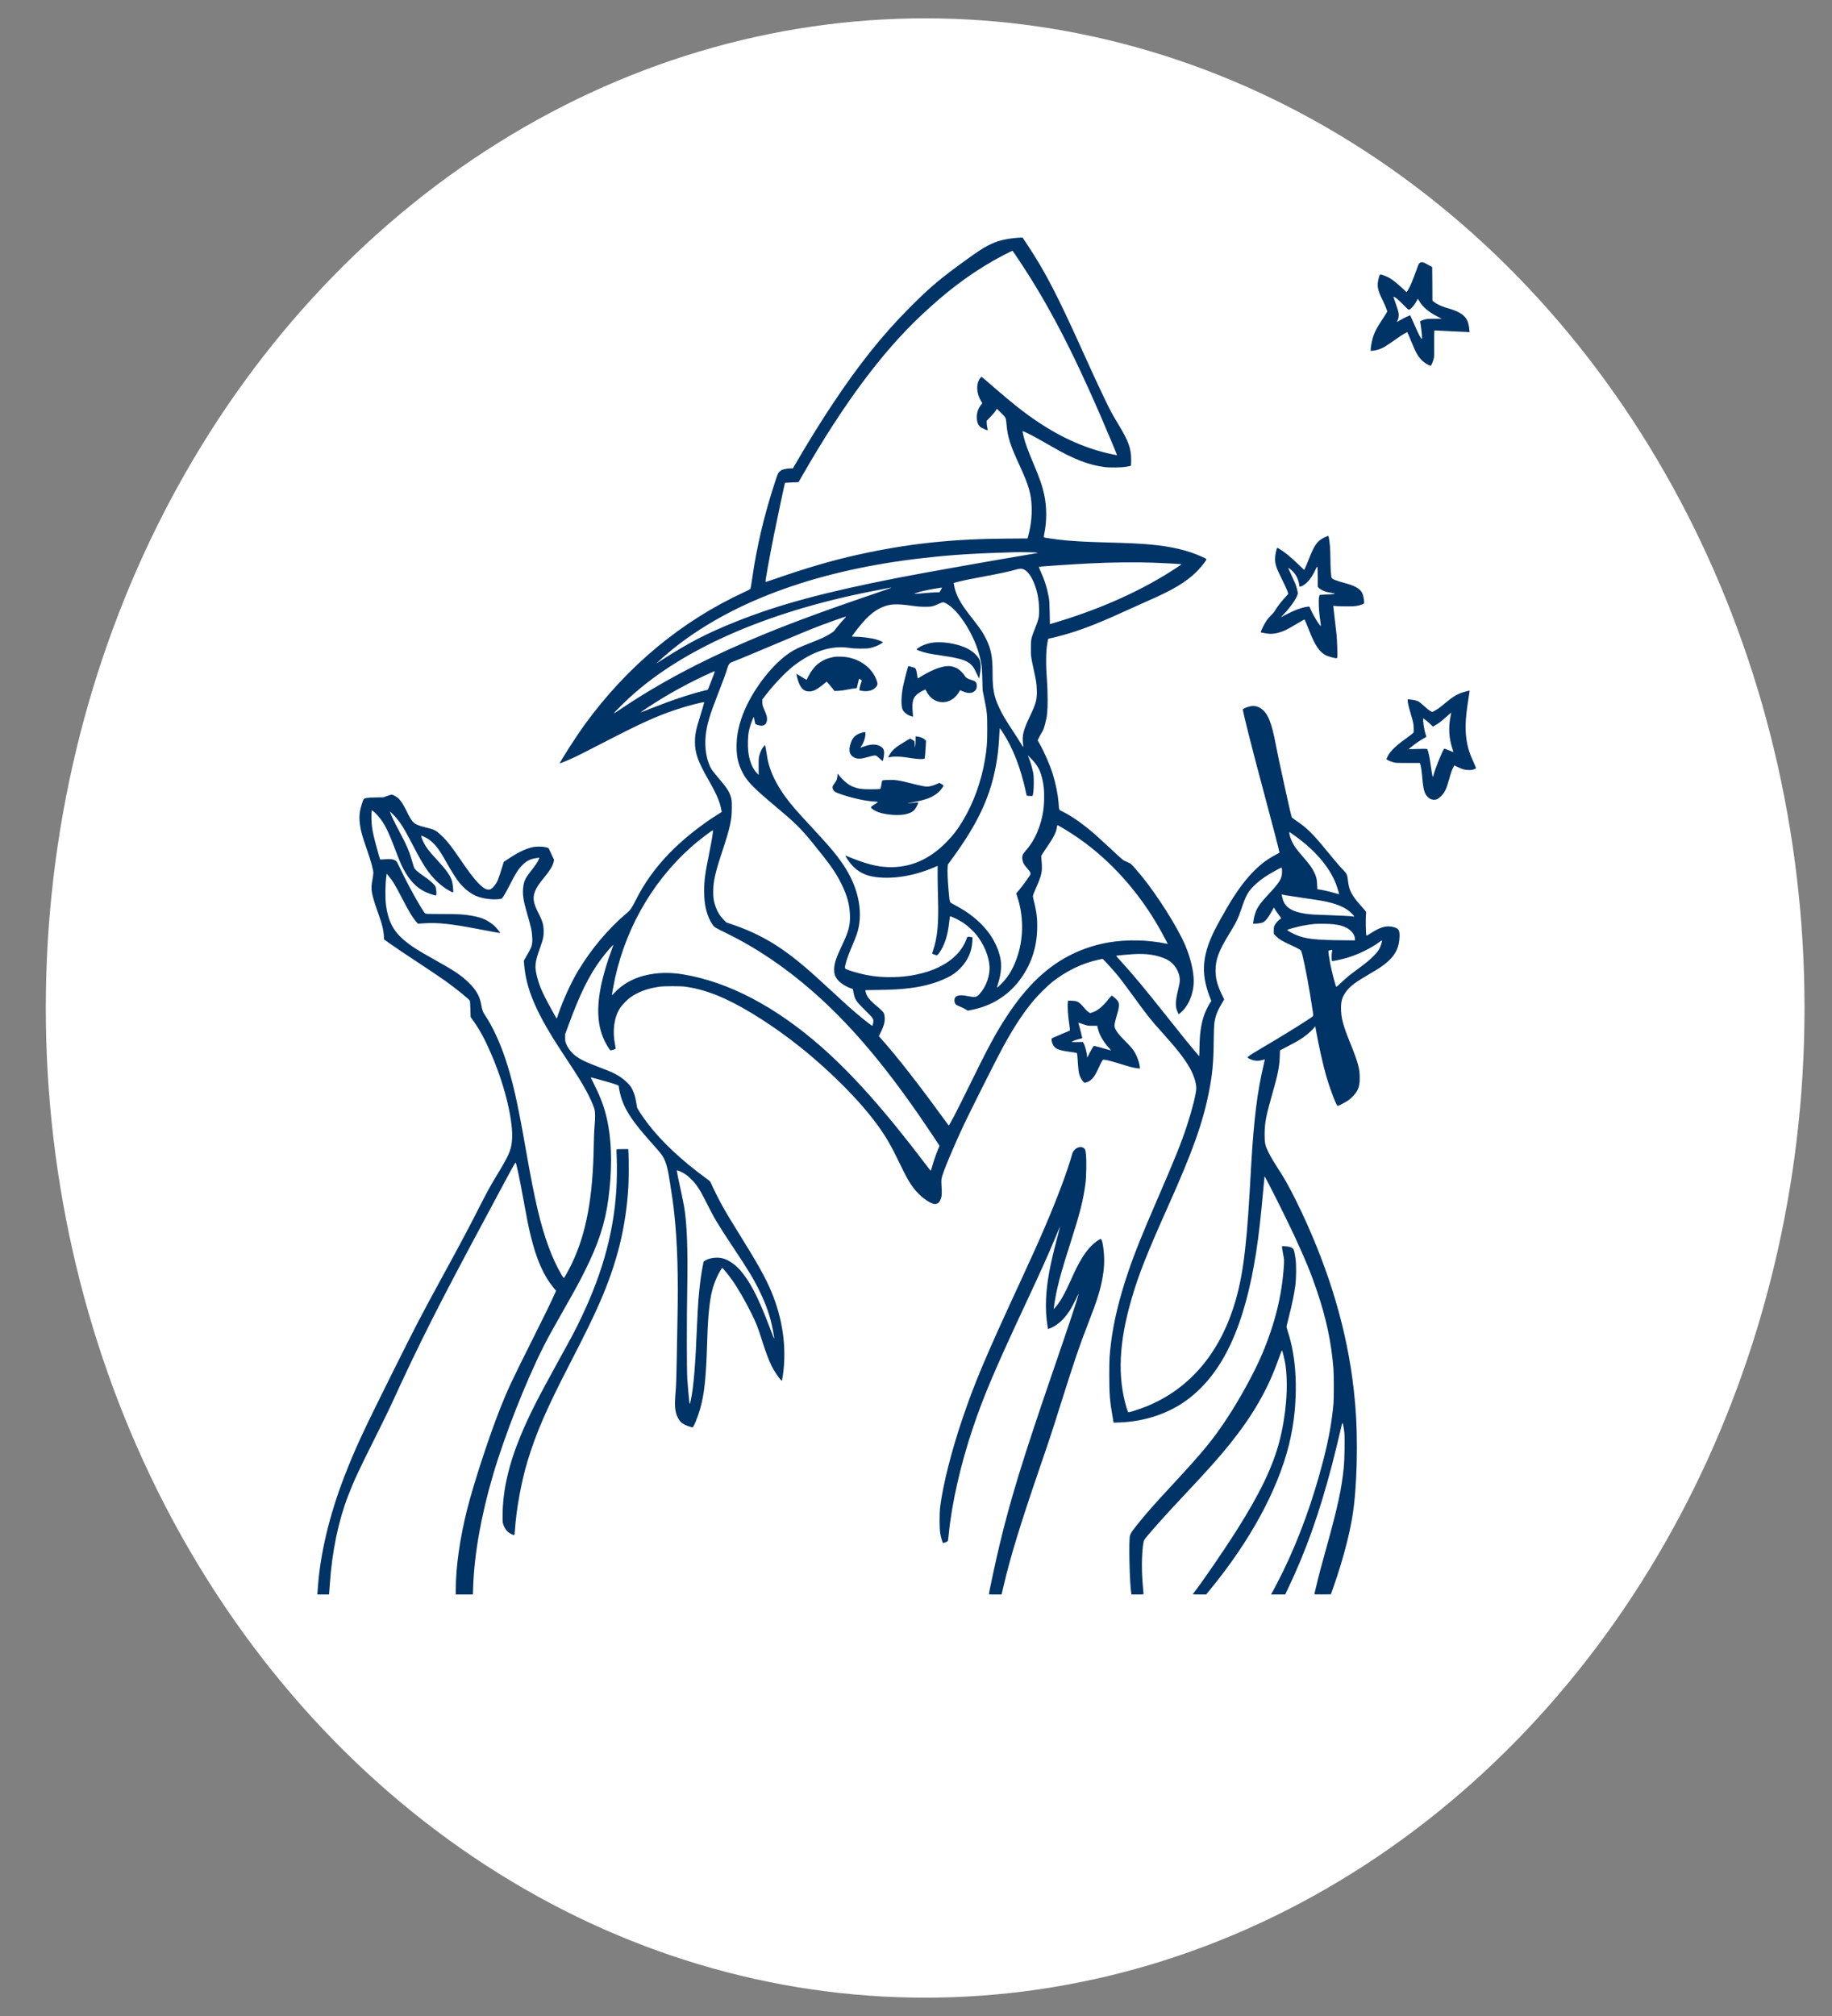 <?xml version="1.0" standalone="no"?>
<!DOCTYPE svg PUBLIC "-//W3C//DTD SVG 20010904//EN"
 "http://www.w3.org/TR/2001/REC-SVG-20010904/DTD/svg10.dtd">
<svg version="1.0" xmlns="http://www.w3.org/2000/svg"
 width="1000.00pt" height="1100.00pt" viewBox="0 0 1000.00 1100.00"
 preserveAspectRatio="xMidYMid meet">

<rect x="0" y="0" width="1000.00" height="1100.00" fill="#808080" stroke="none"/>

<g transform="translate(105.0, 870.0) scale(0.020,-0.020)"
fill="#003366FF" stroke="none">
 <ellipse cx="20000" cy="16000" rx="24000" ry="27000" fill="#FFFFFF" />
<path d="M22525 37013 c-348 -29 -558 -83 -799 -205 -142 -73 -284 -165 -585
-382 -728 -524 -1006 -758 -1561 -1315 -744 -746 -1391 -1556 -2115 -2646
-321 -483 -674 -1053 -1019 -1647 l-57 -98 -72 0 c-81 0 -190 -21 -236 -44
-16 -9 -46 -32 -65 -52 -31 -32 -46 -68 -110 -263 -297 -901 -504 -1775 -631
-2671 -27 -189 -38 -248 -52 -261 -10 -10 -81 -47 -159 -82 -1711 -789 -3187
-2012 -4346 -3602 -242 -332 -704 -1052 -686 -1070 5 -6 275 108 438 185 74
35 387 194 695 353 1066 552 1498 749 2050 932 296 99 755 217 755 195 0 -13
-67 -243 -120 -410 -107 -339 -133 -473 -133 -675 1 -305 81 -528 368 -1030
213 -371 310 -594 348 -798 l15 -79 -67 -41 c-500 -311 -990 -701 -1360 -1082
-390 -403 -690 -823 -922 -1287 -97 -196 -147 -269 -237 -344 -506 -426 -977
-983 -1336 -1584 -192 -319 -418 -815 -536 -1173 -23 -71 -45 -126 -48 -123
-15 16 -234 412 -311 566 -111 218 -172 374 -216 544 -81 315 -72 403 83 843
82 229 96 303 90 462 -6 152 -32 240 -132 439 -86 172 -113 240 -132 336 -38
187 32 359 261 635 174 211 251 337 276 448 l12 54 -65 137 c-36 75 -70 149
-76 164 -9 23 -21 29 -89 44 -89 21 -246 23 -338 5 -181 -34 -393 -133 -648
-300 l-157 -103 -36 -117 c-115 -376 -140 -436 -221 -536 -63 -77 -104 -105
-158 -105 -151 0 -363 223 -745 785 -266 391 -378 535 -539 688 -155 147 -187
164 -444 227 -312 78 -346 108 -507 436 -94 191 -163 297 -232 358 -57 50
-144 96 -182 96 -14 0 -69 -16 -123 -36 l-98 -36 -205 -3 c-216 -3 -312 -17
-336 -50 -21 -29 -83 -235 -99 -329 -19 -110 -19 -220 -1 -356 26 -194 59
-311 193 -695 105 -298 173 -547 173 -629 0 -29 -11 -113 -25 -186 -54 -285
-39 -361 204 -1050 65 -185 99 -336 108 -472 l6 -108 146 -103 c180 -128 384
-265 926 -622 231 -153 497 -332 590 -399 295 -210 666 -511 680 -551 4 -11
10 -114 14 -230 l6 -210 91 -130 c174 -248 303 -491 482 -905 376 -874 607
-1862 553 -2361 -29 -262 -84 -384 -454 -993 -123 -203 -234 -404 -398 -727
-343 -674 -484 -940 -1059 -1994 -610 -1118 -696 -1285 -1404 -2705 -755
-1513 -980 -2000 -1263 -2735 -396 -1027 -646 -2065 -713 -2960 -6 -77 -12
-164 -15 -192 l-5 -53 159 0 160 0 5 43 c2 23 12 148 21 277 59 858 235 1701
495 2370 160 413 274 660 719 1550 202 404 408 825 458 935 765 1676 1305
2744 2648 5240 133 248 321 599 418 781 181 342 314 581 328 589 16 10 110
-429 214 -1005 90 -499 138 -740 195 -975 161 -664 349 -1093 627 -1435 l70
-85 -47 -105 c-104 -231 -250 -531 -645 -1320 -520 -1037 -629 -1270 -830
-1775 -303 -762 -729 -2065 -906 -2768 -200 -798 -309 -1568 -309 -2184 l0
-133 233 0 234 0 7 201 c30 901 218 1960 548 3079 310 1054 894 2537 1368
3475 138 272 207 399 580 1055 306 538 407 724 549 1009 375 749 556 1305 646
1976 97 734 97 1430 -1 1985 -70 397 -178 717 -375 1110 -59 118 -107 215
-106 217 5 5 528 -140 627 -173 134 -46 140 -50 140 -80 0 -48 41 -229 76
-334 111 -336 321 -645 804 -1185 293 -327 330 -377 388 -525 46 -116 78 -259
127 -570 65 -406 91 -592 119 -860 85 -797 111 -1670 86 -2895 -5 -253 -14
-746 -20 -1095 -8 -483 -16 -694 -32 -880 -31 -366 -19 -511 57 -677 42 -91
98 -152 183 -196 67 -35 188 -77 222 -77 30 0 138 258 205 490 119 412 165
846 195 1810 15 469 26 666 56 945 40 368 94 590 203 835 56 126 141 272 156
267 17 -5 171 -193 255 -312 164 -229 372 -588 545 -940 131 -266 161 -343
280 -715 109 -345 192 -561 271 -718 98 -189 266 -423 278 -385 3 10 14 81 25
158 106 744 -7 1537 -326 2290 -156 368 -366 744 -843 1510 -262 421 -366 594
-495 825 -89 160 -254 491 -295 592 -22 54 -32 64 -129 135 -677 492 -1225
1007 -1611 1513 -134 177 -278 396 -284 433 -3 17 -13 75 -21 127 -25 151 -53
248 -102 349 -39 81 -59 108 -142 192 -158 159 -324 255 -651 379 -483 183
-613 244 -763 356 -103 77 -200 200 -249 314 -29 68 -33 85 -33 175 l0 100 94
255 c305 833 550 1331 868 1768 125 172 353 436 353 410 0 -4 -22 -66 -49
-140 -412 -1126 -471 -1891 -191 -2473 48 -100 138 -246 160 -260 10 -6 125
29 142 44 3 3 -2 46 -12 95 -79 376 -34 741 122 997 63 103 211 255 321 328
212 142 452 227 772 273 119 17 579 17 700 0 360 -51 702 -156 1085 -332 591
-271 1367 -769 2060 -1324 841 -672 1632 -1473 2112 -2136 218 -302 357 -541
569 -980 211 -436 282 -563 409 -730 150 -198 400 -392 542 -422 50 -10 59 -9
101 11 39 19 51 32 76 84 45 93 53 164 39 359 -8 125 -8 184 0 235 24 146 320
857 628 1508 121 258 742 1496 927 1850 341 654 626 1102 948 1490 116 141
394 417 519 515 376 298 824 515 1251 605 l122 26 30 -28 c53 -50 250 -267
335 -368 109 -130 271 -344 522 -690 338 -466 426 -576 744 -930 407 -451 609
-712 755 -971 103 -185 171 -398 171 -542 0 -137 -109 -576 -252 -1012 -158
-483 -319 -882 -820 -2040 -421 -970 -616 -1459 -799 -2000 -233 -688 -390
-1339 -458 -1910 -41 -338 -46 -437 -46 -880 1 -518 16 -705 97 -1159 l22
-124 165 6 c692 26 1349 248 1855 627 967 724 1561 2006 1875 4050 64 416 126
963 186 1639 19 217 36 395 38 397 12 13 571 -1099 800 -1591 313 -675 466
-1045 628 -1525 255 -751 394 -1406 451 -2115 16 -208 16 -819 0 -995 -45
-482 -129 -949 -272 -1505 -281 -1094 -655 -2129 -1099 -3040 -106 -218 -263
-520 -313 -602 l-20 -33 195 0 194 0 68 143 c497 1040 862 2064 1214 3412 68
261 205 821 252 1032 13 57 26 100 30 95 13 -14 38 -148 50 -267 15 -156 6
-734 -15 -945 -59 -586 -164 -1072 -464 -2155 -167 -601 -220 -800 -282 -1065
-28 -118 -53 -223 -56 -233 -5 -16 8 -17 222 -15 l228 3 74 210 c293 839 490
1626 556 2225 53 469 79 998 79 1565 0 590 -23 1024 -84 1570 -178 1600 -651
3211 -1424 4855 -181 386 -411 825 -522 998 -246 385 -318 504 -384 637 -90
185 -104 250 -104 490 1 305 37 498 205 1085 157 549 197 748 208 1030 l7 174
211 111 c116 60 249 132 295 160 157 93 331 235 421 343 l36 43 17 -98 c75
-429 200 -983 290 -1288 100 -339 271 -785 301 -785 25 0 199 88 276 139 94
63 205 179 252 263 56 101 77 197 77 363 -1 257 -46 421 -264 960 -196 484
-247 680 -247 951 0 194 37 306 148 453 107 141 249 247 617 462 116 67 249
148 296 180 368 247 517 476 535 819 10 190 -17 244 -139 281 -201 61 -372 18
-647 -162 -61 -39 -113 -69 -115 -67 -20 20 -27 505 -10 623 4 27 -8 44 -111
159 -285 320 -353 446 -384 716 -19 166 -31 193 -124 290 -118 122 -203 220
-448 520 -389 477 -548 634 -840 829 -59 39 -114 81 -122 94 -8 12 -73 290
-145 617 -202 917 -246 1127 -291 1365 -112 599 -219 863 -401 984 -104 69
-204 87 -322 56 -83 -21 -172 -61 -175 -78 -9 -43 238 -1021 563 -2232 245
-914 435 -1643 435 -1674 0 -5 -46 -33 -102 -61 -417 -210 -798 -596 -1176
-1190 -93 -146 -315 -531 -426 -740 -406 -760 -457 -1279 -195 -1956 l40 -101
-36 -54 c-51 -76 -138 -259 -168 -354 -83 -257 -115 -499 -120 -887 -1 -119
-5 -214 -9 -212 -8 5 -243 287 -399 479 -58 72 -281 351 -495 620 -604 760
-896 1111 -1217 1463 -88 95 -157 175 -155 177 7 6 310 35 474 45 361 22 661
-26 904 -143 211 -103 360 -338 360 -571 0 -50 -13 -125 -45 -256 -79 -322
-82 -464 -15 -608 l30 -64 50 42 c218 182 359 522 360 865 1 263 -88 638 -231
975 -204 482 -764 1370 -1196 1895 -128 156 -268 315 -293 332 -12 8 -62 32
-111 53 -106 46 -87 31 -414 335 -320 297 -437 403 -585 526 -271 226 -535
403 -772 520 -78 38 -70 19 -87 229 -19 234 -76 516 -157 780 -76 246 -241
625 -368 843 l-45 78 19 44 c11 25 44 87 74 138 66 111 70 121 107 257 57 207
73 353 72 670 0 171 -7 371 -17 500 -35 455 -32 806 10 1049 19 113 22 121 43
121 32 0 371 87 546 140 460 140 913 322 1670 670 176 81 412 187 525 236 629
273 993 491 1269 758 94 91 226 247 270 320 30 48 34 44 -132 119 -370 166
-819 271 -1372 321 -308 28 -596 41 -1315 61 -486 13 -888 37 -1170 70 -170
20 -416 57 -428 64 -7 4 -3 40 9 96 72 347 71 733 -2 1074 -52 241 -123 442
-304 871 -138 328 -206 514 -251 687 -32 126 -40 173 -29 173 2 0 64 -28 137
-63 136 -65 302 -156 693 -381 566 -326 959 -477 1395 -537 150 -21 470 -16
608 9 63 11 116 23 119 26 3 3 6 74 6 158 -1 320 -67 505 -356 983 -182 303
-204 343 -387 725 -175 363 -281 592 -607 1315 -670 1482 -1001 2119 -1470
2828 l-144 217 -47 -2 c-26 -1 -65 -3 -87 -5z m58 -645 c766 -1154 1408 -2380
2194 -4188 149 -343 464 -1093 460 -1097 -2 -2 -48 6 -102 17 -707 145 -1373
433 -2049 884 -369 246 -678 489 -1206 946 -375 325 -337 296 -360 275 -11
-10 -31 -36 -44 -59 -88 -150 -70 -380 44 -580 l40 -68 -34 -42 c-75 -92 -116
-210 -116 -330 0 -133 31 -221 97 -275 35 -29 190 -97 199 -88 3 2 -2 36 -11
76 -8 40 -15 97 -15 127 l0 56 109 112 c60 62 122 136 138 164 l29 51 117
-114 c132 -130 131 -126 147 -310 32 -352 101 -570 360 -1129 249 -540 317
-777 327 -1138 7 -254 -21 -494 -89 -761 l-23 -87 -570 -4 c-1530 -11 -2704
-139 -4085 -445 -683 -151 -1381 -356 -2263 -663 -126 -44 -231 -77 -234 -75
-11 12 112 701 232 1295 87 429 293 1404 299 1409 2 2 86 7 187 11 l183 7 109
190 c1110 1933 2154 3340 3236 4359 686 646 1279 1096 1966 1491 119 69 514
274 527 275 4 0 94 -132 201 -292z m480 -7945 c22 -7 -23 -17 -205 -46 -810
-133 -2942 -512 -3578 -636 -2032 -398 -3274 -733 -4445 -1201 -777 -310
-1260 -559 -1985 -1022 l-185 -118 70 67 c104 99 334 294 481 408 1633 1270
3945 2091 6769 2405 784 87 1324 121 2435 154 180 5 614 -2 643 -11z m3147
-273 c276 -9 781 -38 788 -44 1 -2 -66 -48 -150 -104 -915 -600 -2001 -1093
-3233 -1467 l-210 -63 -6 316 c-5 230 -11 342 -23 407 -50 270 -115 475 -236
744 -23 51 -40 94 -38 96 9 10 932 72 1404 95 573 29 1226 36 1704 20z m-3505
-191 c117 -60 228 -233 310 -484 64 -196 95 -401 96 -638 0 -172 -12 -225
-112 -480 -109 -277 -113 -295 -113 -542 -1 -228 -1 -224 75 -575 68 -307 80
-386 86 -560 9 -261 -18 -364 -187 -720 -180 -378 -217 -521 -190 -743 6 -55
10 -100 8 -102 -2 -2 -32 45 -67 103 -35 59 -139 222 -231 362 -203 310 -262
410 -350 593 -150 313 -190 514 -190 962 0 442 -40 655 -175 930 -87 179 -161
287 -435 635 -284 362 -402 589 -445 856 l-6 42 148 36 c187 45 312 71 748
152 388 72 649 129 800 174 112 33 163 33 230 -1z m-4065 -648 c-1531 -520
-2516 -888 -3470 -1296 -1325 -566 -2438 -1160 -3448 -1839 -111 -75 -208
-136 -215 -136 -13 0 73 90 268 280 1447 1412 3818 2476 6820 3059 444 87 457
89 485 90 14 0 -184 -71 -440 -158z m1820 153 c0 -4 -16 -33 -36 -65 l-35 -59
-87 0 c-48 0 -184 -9 -302 -20 -118 -11 -235 -20 -260 -19 l-45 0 70 25 c104
37 252 71 472 109 218 37 223 38 223 29z m110 -425 c180 -96 379 -316 569
-629 209 -345 344 -703 402 -1068 6 -37 14 -204 19 -372 l8 -305 50 -245 c70
-341 77 -407 77 -810 0 -380 -12 -532 -66 -850 -98 -580 -309 -1163 -594
-1640 -148 -247 -262 -397 -454 -594 -465 -475 -990 -702 -1581 -683 -330 10
-642 94 -1169 314 -35 15 93 -179 181 -272 148 -159 332 -258 554 -299 474
-88 1093 3 1660 243 l114 49 0 -262 c0 -143 5 -435 12 -647 20 -662 -18 -1054
-136 -1398 -15 -41 -26 -78 -26 -82 0 -11 96 -49 124 -49 20 0 36 15 75 71
142 202 228 469 267 834 9 83 18 152 20 154 15 16 248 -96 367 -176 108 -73
279 -229 356 -326 201 -255 334 -567 356 -842 22 -263 -87 -573 -275 -778 -79
-86 -120 -93 -326 -51 -244 50 -358 10 -356 -125 1 -43 20 -87 48 -112 11 -9
56 -31 101 -49 46 -18 113 -50 149 -72 l66 -40 131 26 c515 104 969 386 1279
797 311 411 470 870 485 1399 8 277 -15 474 -88 760 -16 63 -29 128 -29 144 0
16 40 119 89 230 152 345 171 432 151 696 l-13 167 38 64 c22 35 82 127 136
204 167 242 240 391 255 520 4 30 10 55 14 55 14 0 292 -167 440 -265 874
-576 1643 -1390 2233 -2362 91 -150 228 -396 297 -533 l42 -83 -29 6 c-500
107 -1084 121 -1580 37 -341 -58 -675 -164 -983 -312 -686 -329 -1258 -871
-1812 -1718 -286 -437 -502 -836 -981 -1815 -387 -789 -582 -1165 -597 -1148
-4 4 -95 127 -201 273 -624 858 -1186 1576 -1602 2048 l-100 114 52 106 c95
199 123 322 101 451 -11 67 -17 79 -59 124 -25 28 -86 84 -136 125 -159 131
-243 220 -281 298 -20 39 -38 89 -41 111 l-5 40 373 6 c403 7 571 16 829 48
401 49 729 140 1025 284 160 77 263 152 380 277 194 206 300 448 312 710 l6
117 -34 5 c-109 17 -106 18 -130 -49 -116 -321 -376 -586 -754 -770 -188 -92
-394 -158 -650 -210 -359 -73 -804 -84 -1185 -29 -201 29 -475 99 -648 164
-95 37 -94 34 -63 165 29 118 81 261 181 497 50 116 104 250 120 299 186 540
75 1206 -301 1807 -195 312 -384 541 -929 1127 -410 440 -546 597 -710 819
-183 248 -341 537 -417 766 -55 164 -67 213 -97 408 -14 90 -31 182 -37 205
l-11 42 -35 -40 c-46 -53 -88 -136 -115 -232 -21 -71 -23 -98 -23 -311 l1
-232 -39 37 c-130 127 -220 351 -247 617 -16 148 -8 409 15 525 19 98 71 260
110 346 l28 60 21 -100 22 -100 64 -23 c157 -55 255 9 254 163 -1 72 -6 88
-90 290 -32 76 -38 102 -38 166 l-1 76 75 98 c230 302 565 653 780 819 517
400 1037 567 1527 489 135 -22 459 -24 548 -5 108 24 210 62 288 107 42 25 77
48 77 50 0 11 -106 57 -187 80 -141 41 -412 75 -600 75 -35 0 -63 3 -63 7 0 3
32 49 72 102 309 412 520 603 789 709 188 75 368 83 739 31 184 -26 270 -33
395 -33 181 0 208 5 370 79 55 25 111 45 124 45 13 0 49 -14 81 -31z m-2797
-442 c-78 -82 -240 -278 -250 -303 -8 -22 -189 -134 -307 -190 -61 -29 -228
-98 -370 -153 -290 -113 -397 -164 -536 -255 -450 -295 -957 -933 -1225 -1541
-166 -375 -242 -731 -232 -1075 8 -246 46 -413 143 -616 125 -264 293 -440
919 -963 522 -436 689 -600 996 -976 497 -610 652 -829 804 -1140 159 -324
221 -555 232 -850 9 -274 -32 -438 -205 -802 -176 -370 -223 -513 -226 -683
-1 -116 22 -187 90 -273 72 -92 220 -189 369 -242 l51 -17 21 -106 c39 -188
62 -223 309 -467 241 -239 244 -243 223 -360 -6 -36 -15 -67 -19 -70 -17 -10
-387 288 -665 537 -77 69 -279 255 -450 413 -653 606 -962 866 -1350 1137
-394 275 -857 507 -1325 665 l-195 66 -80 81 c-95 97 -162 205 -210 338 -56
157 -70 242 -69 423 1 280 51 506 239 1075 227 688 268 877 268 1220 0 165 -3
207 -21 271 -41 154 -110 261 -331 519 -78 91 -162 196 -188 234 -143 213
-211 587 -172 944 31 294 108 553 331 1122 137 350 223 584 258 704 34 116 62
151 146 181 125 46 630 255 1159 480 623 265 978 411 1280 526 218 82 633 228
654 228 8 1 -22 -36 -66 -82z m-3513 -1413 c0 -12 -50 -147 -121 -325 l-70
-177 -92 -22 c-400 -98 -915 -270 -1476 -494 -146 -58 -267 -104 -269 -102 -2
2 75 55 170 118 568 376 1127 683 1748 964 98 44 110 48 110 38z m7847 -1649
c286 -432 499 -978 648 -1666 l17 -77 75 -7 c55 -5 78 -4 83 5 21 34 35 178
34 360 0 160 -4 213 -22 296 -29 135 -65 256 -106 361 l-35 86 75 -74 c150
-147 238 -285 288 -452 68 -222 90 -408 83 -681 -7 -288 -52 -526 -148 -787
-86 -234 -196 -425 -343 -593 -53 -60 -89 -111 -96 -134 -22 -81 -4 -184 46
-262 12 -19 52 -69 88 -110 84 -95 96 -127 66 -177 -42 -72 -209 -300 -291
-398 l-84 -100 27 -81 c172 -513 178 -1095 17 -1601 -109 -340 -243 -575 -442
-775 -140 -140 -142 -140 -100 -10 89 281 109 516 60 727 -93 410 -343 785
-729 1095 -160 130 -290 212 -590 374 -60 33 -61 36 -88 346 -26 291 -36 536
-26 641 l7 76 120 164 c611 836 945 1496 1123 2220 95 386 139 715 162 1197 3
79 10 140 14 135 4 -4 34 -48 67 -98z m-17035 -2300 c171 -199 271 -398 473
-935 99 -262 154 -391 217 -510 170 -318 356 -511 610 -630 78 -36 242 -90
275 -90 25 0 14 192 -14 245 -33 63 -156 173 -308 276 -77 51 -169 121 -205
155 -64 61 -65 64 -94 165 -99 350 -166 512 -377 906 -130 242 -210 409 -245
507 l-14 38 43 -37 c68 -61 168 -176 240 -277 80 -112 182 -293 369 -653 169
-326 291 -533 400 -679 162 -217 369 -406 560 -509 133 -73 122 -77 115 40
-18 294 -85 411 -480 838 -168 181 -252 291 -313 408 -47 91 -88 197 -79 205
8 9 135 -50 194 -89 86 -58 165 -133 235 -223 83 -107 115 -157 274 -436 151
-265 250 -419 340 -532 127 -156 300 -294 452 -359 191 -81 467 -115 677 -83
27 4 40 18 88 92 31 48 110 193 175 322 148 292 218 400 329 511 118 119 227
170 409 193 l52 7 -18 -48 c-25 -67 -79 -148 -196 -296 -169 -213 -205 -288
-227 -467 -21 -173 4 -357 88 -645 129 -440 150 -539 160 -735 8 -176 -16
-257 -137 -455 -21 -35 -51 -88 -66 -117 l-27 -53 11 -125 c53 -590 277 -1157
787 -1986 54 -87 223 -348 375 -579 288 -437 407 -628 529 -852 98 -179 198
-402 223 -493 25 -95 26 -253 5 -475 -9 -90 -18 -314 -21 -510 -23 -1435 -204
-2412 -600 -3240 -72 -149 -186 -358 -211 -384 -11 -11 -23 3 -71 85 -259 440
-473 1022 -648 1764 -104 444 -188 870 -331 1685 -222 1266 -352 1837 -554
2445 -146 439 -354 886 -541 1165 -74 110 -88 144 -109 272 -46 268 -138 432
-363 649 -197 190 -392 319 -913 609 -482 268 -662 385 -866 561 -268 232
-410 515 -464 929 -27 203 -21 585 12 814 l6 45 34 -40 c123 -142 201 -269
383 -624 190 -369 284 -523 403 -663 l32 -37 179 11 c377 24 730 -15 1516
-166 456 -88 550 -104 550 -94 0 15 -116 154 -166 198 -60 54 -177 132 -248
165 -88 42 -193 72 -346 100 -233 42 -347 49 -822 50 -423 1 -447 2 -467 20
-73 66 -467 772 -662 1186 -51 107 -99 205 -108 217 -48 65 -143 85 -324 70
-70 -5 -129 -8 -132 -5 -9 9 -144 498 -174 632 -48 212 -63 335 -64 521 0 94
3 176 7 183 10 16 98 -60 178 -153z m9134 -447 c-10 -96 -61 -382 -106 -598
-101 -483 -133 -727 -132 -1005 0 -389 75 -684 232 -915 44 -64 61 -75 405
-244 811 -399 1591 -928 2340 -1586 970 -852 1873 -1903 2876 -3350 153 -221
514 -755 548 -813 l23 -38 -50 -122 c-53 -129 -114 -306 -158 -463 -15 -52
-29 -94 -33 -94 -3 1 -58 69 -121 153 -1117 1474 -2007 2475 -2876 3238 -1237
1085 -2518 1757 -3741 1963 -390 66 -735 56 -1078 -30 -329 -83 -605 -243
-822 -476 -35 -37 -63 -64 -63 -60 0 27 57 335 86 467 327 1485 1139 2819
2277 3745 140 113 377 289 391 290 5 0 6 -28 2 -62z m15908 -107 c532 -386
903 -819 1087 -1267 36 -89 103 -303 96 -310 -1 -2 -63 15 -137 37 -131 38
-317 80 -411 93 l-46 7 -6 132 c-7 153 -20 208 -81 332 -60 124 -126 215 -296
410 -80 92 -172 204 -204 249 -94 130 -176 321 -176 411 l0 27 28 -17 c15 -10
80 -57 146 -104z m-380 -867 c3 -9 6 -53 6 -99 0 -187 -61 -285 -404 -651
-146 -156 -224 -257 -278 -359 -41 -78 -82 -210 -92 -295 -4 -30 -10 -68 -13
-84 l-5 -29 98 6 c55 3 122 14 149 23 86 30 163 124 282 343 l40 73 39 -63
c21 -35 67 -102 102 -148 56 -73 62 -85 48 -93 -55 -31 -125 -106 -163 -173
-25 -45 -28 -59 -28 -147 l0 -97 60 -61 c80 -81 169 -136 378 -230 176 -80
284 -137 305 -163 30 -36 156 -641 242 -1162 89 -540 97 -600 87 -622 -17 -38
-799 -525 -1551 -965 -161 -95 -248 -158 -236 -173 6 -7 42 -27 81 -45 95 -43
209 -51 314 -21 38 11 71 18 73 16 2 -2 -12 -70 -31 -152 -170 -710 -265
-1475 -337 -2698 -11 -192 -31 -546 -45 -785 -96 -1654 -209 -2435 -459 -3185
-434 -1296 -1255 -2209 -2391 -2658 -145 -57 -422 -147 -454 -147 -14 0 -25
24 -54 122 -254 855 -210 1782 139 2983 191 655 414 1219 994 2515 670 1497
945 2266 1114 3117 95 474 126 803 131 1378 2 209 9 423 15 475 26 210 76 346
205 560 36 60 65 111 65 114 0 3 -29 66 -65 138 -122 252 -170 436 -169 653 0
299 87 532 365 985 197 321 245 419 338 690 128 376 176 465 341 630 108 108
241 211 398 307 101 63 340 192 353 193 4 0 10 -7 13 -16z m572 -809 c209 -30
443 -66 520 -80 402 -74 647 -177 812 -342 75 -75 87 -97 50 -88 -50 11 -300
25 -593 35 -469 15 -558 20 -707 41 -369 52 -560 171 -626 389 -11 36 -22 81
-26 101 l-6 36 97 -19 c54 -10 269 -43 479 -73z m834 -720 c164 -20 237 -39
338 -86 147 -68 252 -200 252 -317 l0 -37 -327 3 c-762 6 -1028 37 -1291 150
-100 43 -232 118 -232 131 0 12 272 87 420 116 111 21 221 37 330 48 101 10
398 5 510 -8z m1306 -548 c-38 -122 -87 -198 -206 -317 -113 -114 -209 -193
-450 -370 -206 -151 -279 -211 -434 -357 -71 -68 -133 -120 -137 -115 -19 19
-124 424 -164 632 -28 146 -55 341 -49 351 2 4 21 10 41 13 21 4 45 9 54 12
15 4 15 -1 2 -58 -14 -60 -13 -231 2 -246 9 -9 261 44 398 84 317 92 681 271
913 448 61 47 66 36 30 -77z m-19057 -6233 c87 -48 162 -107 247 -195 137
-143 226 -282 391 -612 212 -426 316 -599 713 -1197 445 -668 584 -899 751
-1245 174 -361 278 -665 347 -1010 28 -138 46 -255 40 -260 -5 -5 -7 -2 -158
395 -283 739 -505 1164 -764 1462 -149 171 -345 300 -506 334 -154 32 -351 2
-460 -70 l-38 -25 -26 -138 c-81 -433 -125 -899 -156 -1673 -40 -993 -90
-1600 -160 -1939 -30 -143 -35 -155 -44 -102 -10 66 -43 435 -58 651 -16 244
-17 1664 -1 2505 19 998 -9 1742 -82 2172 -13 77 -49 257 -80 400 -72 332
-125 590 -125 608 0 18 71 -8 169 -61z"/>
<path d="M20220 25970 c-148 -18 -313 -78 -416 -151 -42 -31 -44 -34 -27 -46
27 -21 218 -80 329 -102 55 -11 224 -39 375 -61 477 -69 658 -127 777 -247 54
-55 74 -87 139 -221 l77 -157 17 100 c51 301 29 414 -110 555 -111 113 -248
191 -439 250 -242 74 -515 104 -722 80z"/>
<path d="M17497 25575 c-324 -62 -533 -225 -691 -539 l-42 -85 -139 84 c-76
47 -140 83 -142 82 -1 -2 11 -54 27 -116 68 -257 166 -367 325 -365 115 2 198
43 384 192 l93 76 54 -60 c30 -32 78 -90 106 -127 l53 -69 110 5 c61 3 164 17
230 31 66 15 153 29 193 33 40 3 75 9 77 13 3 5 16 61 30 126 15 65 27 120 29
122 8 7 76 -33 76 -44 0 -8 -9 -35 -19 -62 -25 -62 -52 -195 -43 -204 14 -14
158 -30 215 -23 95 10 166 41 219 96 65 66 69 96 30 205 -133 369 -520 626
-962 639 -93 3 -159 0 -213 -10z"/>
<path d="M19537 25323 c-11 -18 -120 -444 -142 -556 -53 -264 -55 -538 -7
-634 40 -77 153 -158 251 -178 l34 -7 -7 43 c-3 24 -9 103 -12 174 -13 258 46
368 256 479 48 25 90 46 93 46 3 0 23 -32 43 -71 159 -302 522 -368 767 -139
34 32 80 88 101 123 l38 66 52 -21 c114 -45 134 -51 196 -51 49 -1 75 4 106
20 82 44 111 103 101 206 -6 66 -40 96 -140 126 -116 34 -158 61 -194 123 -43
74 -148 170 -226 207 -35 17 -96 36 -135 43 -185 31 -466 -61 -796 -261 -65
-39 -120 -71 -121 -69 -1 2 -8 45 -14 96 -6 51 -19 114 -29 139 -17 46 -19 48
-87 69 -98 30 -123 35 -128 27z"/>
<path d="M18272 23510 c-151 -40 -240 -116 -291 -250 -93 -240 -46 -393 138
-447 74 -21 154 -13 311 32 148 42 190 50 225 41 14 -4 62 -41 105 -82 53 -51
81 -72 84 -63 18 51 36 161 36 217 0 88 -26 136 -99 179 -127 76 -285 66 -535
-33 -19 -7 -19 -7 1 22 70 98 123 249 123 348 0 64 4 63 -98 36z"/>
<path d="M19739 23303 c0 -59 -4 -130 -8 -158 -7 -49 -8 -48 -15 42 l-8 92
-54 35 c-30 20 -58 36 -63 36 -12 0 -290 -171 -366 -225 -82 -58 -168 -154
-205 -229 -17 -32 -29 -60 -27 -62 1 -1 29 4 62 12 92 21 258 17 435 -10 228
-36 353 -49 425 -44 35 2 66 6 69 9 7 6 26 219 33 366 l6 122 -34 34 c-38 38
-118 71 -196 82 l-53 7 -1 -109z"/>
<path d="M17606 22334 c-10 -93 -23 -128 -70 -191 -63 -86 -68 -99 -61 -145
11 -61 53 -102 143 -136 293 -112 713 -211 962 -227 156 -10 155 -8 49 -74
-105 -66 -119 -81 -100 -105 30 -36 138 -97 214 -121 220 -70 553 -91 730 -47
176 44 235 89 308 237 30 62 35 81 24 83 -8 2 -76 -4 -151 -13 -75 -8 -138
-14 -140 -12 -2 2 56 14 129 26 378 65 590 149 735 292 56 54 122 145 122 166
0 6 -25 26 -55 43 l-55 32 -83 -36 c-95 -41 -193 -66 -258 -66 -59 0 -176 24
-454 94 -314 78 -385 90 -555 88 -80 0 -161 -4 -180 -9 l-35 -9 -20 -112 c-16
-92 -23 -113 -39 -118 -11 -4 -121 -7 -245 -7 -250 -1 -346 13 -486 68 -130
51 -256 154 -387 314 l-36 45 -6 -60z"/>
<path d="M33510 36333 c-32 -16 -39 -29 -79 -138 -143 -395 -192 -509 -261
-619 l-30 -47 -132 122 c-205 190 -341 284 -484 333 -122 43 -114 47 -146 -74
-53 -206 -35 -310 103 -591 49 -99 98 -211 110 -250 l21 -69 -30 -53 c-17 -30
-77 -123 -134 -208 -111 -166 -173 -282 -212 -397 -33 -96 -65 -245 -73 -339
l-6 -76 70 6 c90 7 207 46 308 103 44 25 167 107 274 183 106 76 228 157 271
180 l77 41 36 -78 c20 -43 59 -136 87 -208 109 -272 179 -393 289 -497 72 -68
209 -146 231 -132 16 10 55 99 77 177 16 56 18 101 15 413 -1 193 1 355 5 362
6 9 36 9 118 3 61 -5 238 -14 395 -20 157 -5 321 -13 366 -16 l81 -6 -4 58
c-7 105 -34 217 -66 277 -65 123 -204 217 -417 285 -52 17 -140 45 -195 62
-115 37 -232 95 -290 145 l-40 34 -3 458 -4 458 -41 21 c-23 11 -73 39 -112
62 -87 51 -128 59 -175 35z m-645 -973 c22 -15 105 -93 184 -173 142 -143 145
-146 170 -132 55 29 140 131 197 238 l31 58 43 -72 c91 -154 253 -292 481
-409 l129 -66 -192 0 c-201 1 -255 -6 -352 -47 l-48 -20 7 -41 c40 -241 58
-455 36 -442 -25 16 -105 169 -177 341 -42 99 -91 208 -108 242 l-31 63 -97
-44 c-53 -24 -134 -66 -180 -94 -46 -27 -84 -49 -86 -47 -2 1 6 18 18 37 31
53 43 134 30 213 -6 37 -37 140 -69 229 -32 88 -61 174 -65 189 -6 27 -6 27
16 16 13 -7 41 -24 63 -39z"/>
<path d="M30891 28835 c-191 -93 -266 -199 -426 -605 -43 -107 -87 -214 -99
-237 l-21 -42 -175 166 c-96 91 -220 202 -275 246 -123 99 -276 200 -287 189
-21 -21 -58 -208 -58 -292 0 -155 30 -247 184 -555 74 -148 144 -301 156 -339
l20 -69 -78 -86 c-118 -129 -211 -249 -266 -342 -33 -56 -73 -106 -121 -151
-39 -36 -95 -100 -123 -142 -70 -100 -176 -318 -159 -327 16 -8 116 -27 206
-38 95 -12 223 6 346 50 116 40 167 67 388 198 198 117 247 144 252 139 7 -7
78 -176 141 -337 146 -372 271 -554 441 -639 49 -25 187 -66 255 -76 45 -7 48
-6 54 20 11 42 -3 484 -20 634 -8 74 -29 250 -45 390 -16 140 -33 284 -36 318
l-7 64 103 -8 c57 -4 190 -7 294 -7 200 0 272 10 388 53 57 21 57 22 57 63 0
65 -18 162 -42 225 -45 122 -183 212 -423 278 -301 82 -393 117 -419 157 -19
28 -36 286 -36 543 0 228 -16 424 -46 577 -3 15 -11 27 -18 27 -7 0 -54 -20
-105 -45z m-176 -1087 l0 -257 29 -30 c34 -36 123 -84 192 -104 28 -8 100 -23
160 -33 140 -23 116 -31 -140 -43 -103 -5 -190 -12 -192 -14 -2 -2 -9 -30 -15
-63 -15 -81 -5 -356 19 -524 11 -74 23 -164 27 -200 7 -61 6 -64 -10 -50 -38
31 -174 253 -235 384 l-65 138 -55 -6 c-144 -16 -352 -93 -589 -217 l-134 -70
98 103 c194 206 365 465 365 555 0 42 -36 180 -69 260 -11 29 -56 128 -99 220
-44 93 -83 179 -87 192 -7 23 -6 23 37 -7 72 -49 155 -146 192 -225 37 -78 66
-176 66 -226 0 -45 20 -47 92 -10 129 68 254 225 355 446 34 73 39 79 48 60 5
-12 10 -136 10 -279z"/>
<path d="M34738 24630 c-191 -52 -312 -119 -518 -290 -165 -137 -241 -193
-315 -231 l-65 -34 -54 28 c-30 16 -105 76 -167 134 -63 58 -131 114 -151 124
-52 26 -130 46 -221 54 l-77 7 0 -38 c1 -55 31 -188 84 -360 66 -218 80 -286
80 -403 l1 -103 -45 -39 c-25 -22 -124 -96 -220 -166 -227 -164 -377 -311
-438 -430 -23 -44 -42 -86 -42 -92 0 -15 85 -56 172 -83 70 -22 88 -23 407
-23 l334 0 8 -22 c20 -54 39 -182 54 -353 18 -216 36 -332 64 -413 59 -171
215 -258 350 -197 24 11 74 51 110 88 90 91 137 188 201 417 60 215 83 281
122 356 l30 57 91 -43 c138 -65 183 -78 287 -82 80 -4 104 -1 152 17 32 12 60
25 62 29 3 4 -30 86 -73 182 -95 209 -133 321 -166 483 -69 347 -61 647 36
1254 16 100 29 187 29 192 0 13 3 13 -122 -20z m-398 -670 c-64 -303 -44 -618
55 -901 14 -40 23 -74 21 -76 -1 -2 -56 19 -121 47 -65 27 -122 47 -127 44
-39 -24 -242 -524 -298 -734 -11 -39 -14 -42 -20 -24 -10 25 -41 216 -65 393
-18 131 -57 308 -76 343 -11 21 -15 21 -263 15 l-251 -6 35 30 c104 91 264
203 375 264 39 21 72 40 73 41 2 1 -8 37 -22 79 -40 120 -83 425 -59 425 13 0
136 -101 204 -168 l57 -54 58 31 c80 43 168 110 314 240 68 61 125 109 126
108 2 -2 -6 -45 -16 -97z"/>
<path d="M24990 16223 c-163 -197 -281 -293 -419 -340 l-66 -22 -39 22 c-21
12 -62 49 -90 81 -178 208 -208 227 -368 234 l-106 4 -8 -58 c-12 -98 4 -358
35 -559 16 -104 25 -193 22 -198 -4 -4 -89 -41 -190 -82 -100 -42 -211 -88
-247 -105 -63 -28 -64 -29 -64 -69 0 -23 9 -64 19 -91 57 -149 153 -195 505
-239 89 -12 163 -26 167 -32 9 -15 17 -94 29 -298 6 -90 17 -195 25 -234 19
-90 62 -183 111 -236 34 -39 41 -42 73 -36 19 4 53 16 75 27 109 56 175 143
280 373 38 83 80 167 93 189 25 39 25 39 78 32 73 -8 217 -47 440 -117 220
-70 355 -104 450 -114 l68 -8 -6 55 c-19 157 -107 367 -207 491 -33 41 -128
143 -213 228 -158 159 -221 241 -256 332 -18 49 -18 59 -6 128 7 41 31 136 53
210 80 264 81 346 4 431 -39 43 -129 118 -140 117 -4 0 -50 -52 -102 -116z
m-679 -665 c121 -42 127 -43 254 -43 l130 0 22 -87 c41 -166 144 -345 292
-508 65 -72 70 -80 45 -74 -16 4 -121 33 -234 66 -113 32 -210 56 -217 54 -12
-5 -109 -174 -151 -263 l-26 -58 -17 107 c-18 111 -56 242 -87 292 l-18 30
-152 -3 c-84 -1 -152 0 -152 4 0 13 108 55 195 76 50 11 91 22 93 24 3 3 -49
215 -79 320 -11 39 -23 78 -25 88 -3 9 -3 17 -1 17 3 0 61 -19 128 -42z"/>
<path d="M24176 12194 c-72 -22 -140 -95 -161 -170 -129 -466 -395 -1176 -745
-1994 -183 -427 -348 -793 -666 -1481 -968 -2093 -1254 -2770 -1595 -3779
-289 -851 -519 -1763 -596 -2355 -26 -202 -26 -620 1 -760 24 -132 64 -258 79
-252 7 2 36 12 65 22 35 11 56 24 62 39 4 11 16 98 25 191 84 851 326 1907
665 2910 290 855 584 1548 1377 3250 490 1049 647 1398 859 1905 124 296 133
316 134 307 0 -5 -36 -144 -80 -310 -201 -764 -278 -1186 -300 -1649 -12 -263
2 -519 41 -760 l11 -67 41 15 c192 68 383 234 537 466 66 100 133 226 243 458
16 34 16 34 10 5 -26 -129 -216 -702 -736 -2215 -784 -2285 -1124 -3391 -1422
-4640 -96 -398 -285 -1280 -285 -1325 0 -3 78 -5 173 -5 l173 0 53 228 c191
813 449 1655 996 3252 272 792 319 934 566 1720 387 1225 502 1562 744 2185
252 648 342 934 400 1280 50 293 54 523 14 815 -20 144 -39 207 -66 217 -19 7
-137 -73 -219 -149 -199 -186 -367 -454 -569 -908 -200 -449 -318 -658 -464
-820 l-32 -35 6 60 c11 101 54 342 91 505 67 300 152 592 349 1208 274 857
360 1196 421 1662 22 169 30 602 15 767 -14 148 -29 182 -91 207 -48 19 -60
19 -124 0z"/>
<path d="M11576 12142 c-2 -4 0 -108 6 -232 10 -235 5 -648 -13 -905 -81
-1219 -419 -2385 -1066 -3680 -128 -255 -197 -384 -538 -1000 -551 -998 -777
-1445 -1000 -1980 -332 -798 -493 -1502 -498 -2175 -1 -189 1 -210 22 -269 28
-80 81 -161 131 -201 38 -30 135 -80 157 -80 15 0 20 31 28 155 36 550 176
1314 344 1867 234 768 511 1407 1146 2640 421 815 648 1279 821 1677 480 1097
719 2066 784 3176 11 192 13 732 3 903 l-6 112 -158 0 c-87 0 -160 -3 -163 -8z"/>
<path d="M29740 9472 c0 -18 14 -102 30 -186 30 -153 30 -156 20 -318 -52
-811 -243 -1583 -597 -2418 -212 -500 -610 -1225 -978 -1780 -366 -553 -641
-887 -1465 -1775 -526 -567 -727 -795 -973 -1104 -141 -178 -166 -216 -187
-286 -37 -127 -11 -1301 35 -1573 l6 -32 164 0 c151 0 165 2 165 18 0 9 -7 86
-15 171 -27 276 -36 597 -25 831 13 269 33 421 59 466 57 97 554 654 1086
1219 622 660 962 1040 1251 1400 619 772 1021 1464 1302 2245 100 277 114 312
123 303 15 -15 77 -276 93 -393 82 -581 19 -1369 -165 -2080 -179 -691 -535
-1432 -1168 -2430 -365 -576 -963 -1446 -1194 -1737 -7 -10 29 -13 176 -13
l186 0 135 165 c1066 1304 1812 2676 2120 3900 76 301 133 631 160 925 77 832
14 1569 -185 2179 -23 70 -39 135 -36 150 2 14 34 143 71 286 80 312 138 593
167 810 29 215 32 585 6 755 -32 204 -45 247 -80 274 -45 33 -98 48 -199 55
l-88 6 0 -33z"/>
</g>
</svg>
